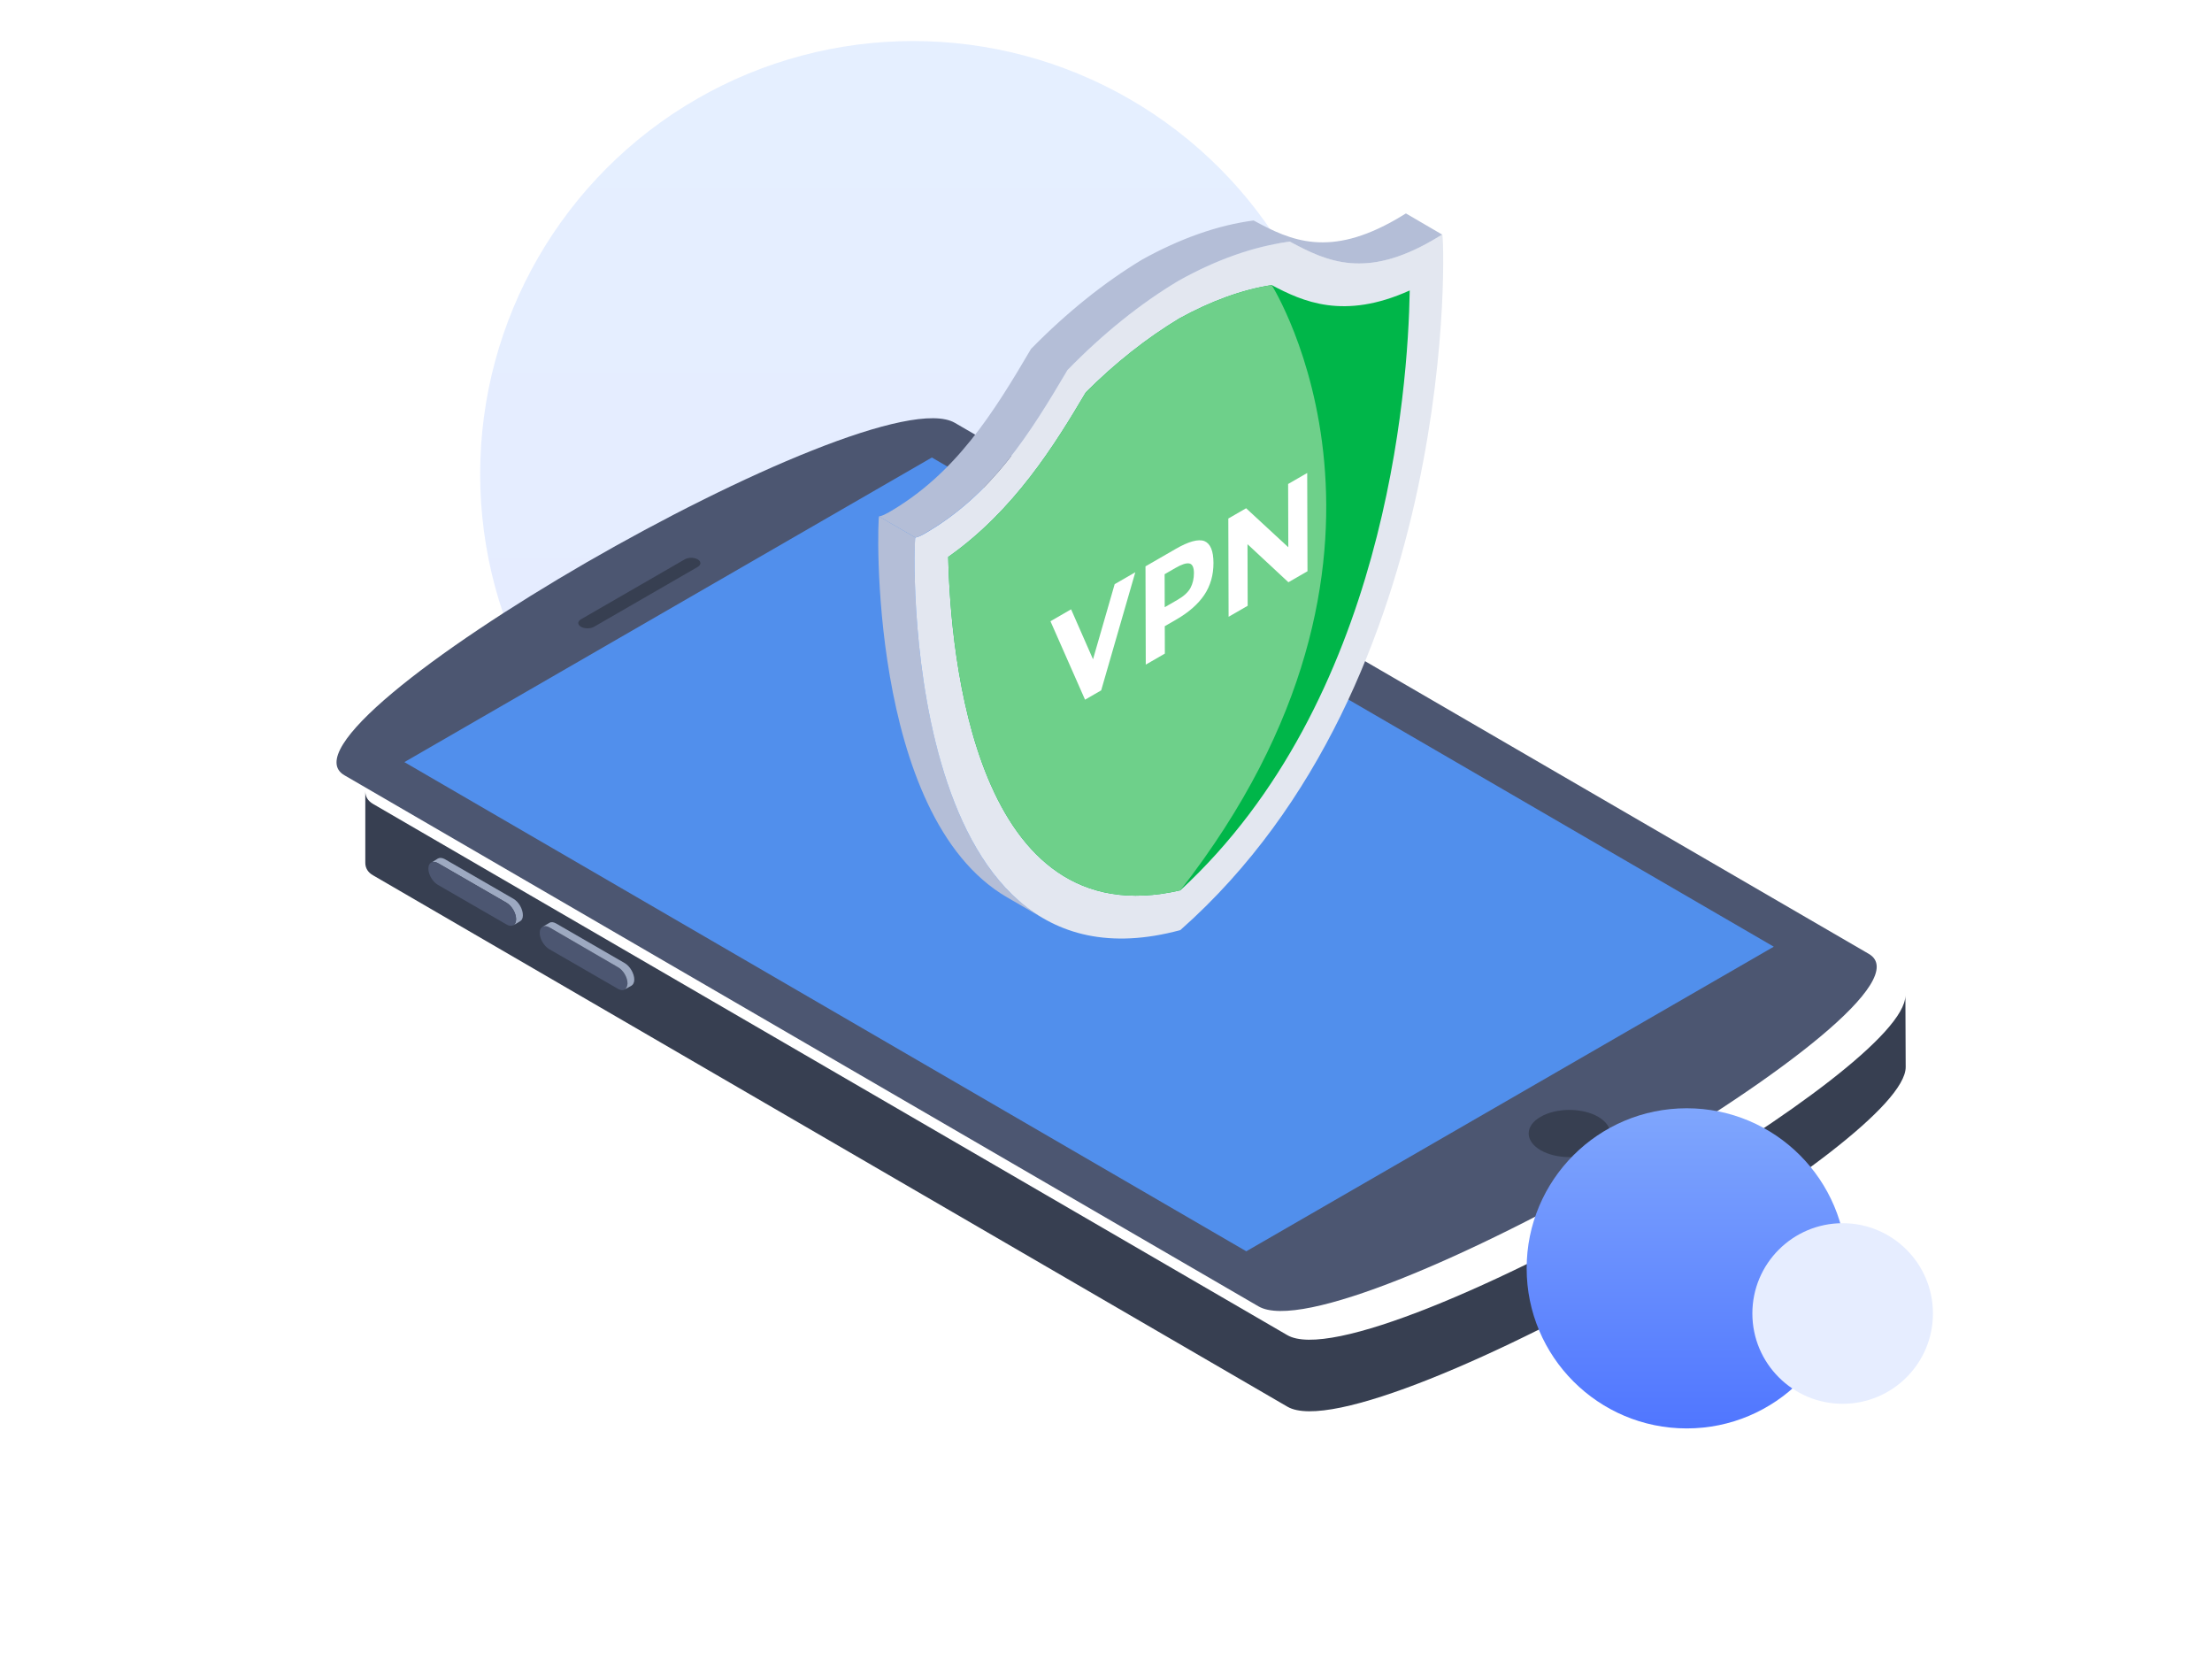 <svg width="539" height="403" viewBox="0 0 539 403" fill="none" xmlns="http://www.w3.org/2000/svg">
<circle cx="222.5" cy="115.5" r="105.5" fill="url(#paint0_linear_6_1638)" fill-opacity="0.1"/>
<g filter="url(#filter0_d_6_1638)">
<path d="M457.36 252.977C457.36 261.958 428.856 282.904 396.361 301.649C359.234 323.096 316.905 341.625 306.715 335.71L83.938 206.268C82.655 205.554 82.014 204.486 82.014 203.206V185.745C82.014 187.026 82.584 188.098 83.938 188.88L306.644 318.253C316.834 324.238 359.163 305.709 396.361 284.261C428.713 265.52 457.289 244.567 457.289 235.516L457.36 252.977Z" fill="#373F51"/>
</g>
<path d="M396.361 284.261C359.163 305.709 316.834 324.238 306.643 318.253L83.938 188.881C73.676 182.965 105.744 158.522 142.942 137.004C180.14 115.553 222.398 97.097 232.659 103.009L455.365 232.382C465.626 238.366 433.488 262.74 396.361 284.261Z" fill="#4C5671"/>
<path d="M141.586 150.863C140.676 151.389 140.673 152.178 141.575 152.702C142.433 153.201 143.839 153.227 144.749 152.702L170 138.123C170.91 137.598 170.869 136.783 170.011 136.284C169.108 135.76 167.747 135.759 166.837 136.285L141.586 150.863Z" fill="#373F51"/>
<path d="M375.385 272.088C371.517 274.321 371.542 277.972 375.384 280.205C379.271 282.464 385.53 282.464 389.397 280.232C393.31 277.973 393.33 274.347 389.443 272.088C385.6 269.855 379.297 269.829 375.385 272.088Z" fill="#373F51"/>
<path d="M98.534 185.669L303.684 304.845L432.215 230.638L227.065 111.461L98.534 185.669Z" fill="#518FEC"/>
<path d="M133.836 225.938C132.572 225.208 131.515 225.81 131.511 227.263C131.507 228.716 132.557 230.501 133.821 231.231L150.59 240.912C151.855 241.642 152.882 241.057 152.886 239.604C152.89 238.151 151.87 236.35 150.605 235.62L133.836 225.938Z" fill="#4C5671"/>
<path d="M133.859 224.842L132.208 225.786C132.633 225.549 133.199 225.549 133.859 225.926L150.598 235.64C151.871 236.347 152.908 238.138 152.908 239.6C152.862 240.307 152.626 240.827 152.201 241.062L153.899 240.121C154.276 239.883 154.559 239.365 154.559 238.658C154.559 237.196 153.521 235.405 152.248 234.65L135.509 224.982C134.849 224.607 134.283 224.559 133.859 224.842Z" fill="#9DA9C1"/>
<path d="M105.345 210.003C105.722 209.909 106.194 210.003 106.713 210.284L123.452 219.952C124.725 220.707 125.762 222.498 125.762 223.96C125.762 224.667 125.479 225.185 125.102 225.422L126.753 224.43C127.177 224.195 127.413 223.677 127.413 222.97C127.413 221.508 126.423 219.715 125.102 218.962L108.363 209.294C107.75 208.965 107.137 208.919 106.713 209.154L105.345 210.003Z" fill="#9DA9C1"/>
<path d="M106.706 210.275C105.442 209.545 104.385 210.147 104.381 211.6C104.376 213.053 105.427 214.838 106.691 215.568L123.43 225.232C124.725 225.979 125.752 225.394 125.756 223.941C125.76 222.488 124.74 220.687 123.445 219.939L106.706 210.275Z" fill="#4C5671"/>
<circle cx="411" cy="309" r="39" fill="url(#paint1_linear_6_1638)"/>
<circle cx="449" cy="320" r="22" fill="#E6EDFF"/>
<path d="M254.218 223.73L245.365 218.591C211.289 198.788 213.801 126.039 214.194 125.818L223.047 130.957C222.655 131.178 220.142 203.926 254.218 223.73Z" fill="#B4BED7"/>
<path d="M351.431 57.125C351.954 56.532 356.398 165.767 287.613 226.594C218.739 245.244 222.556 131.233 223.047 130.957C223.859 130.82 224.621 130.401 225.369 129.969C241.678 120.553 250.89 105.804 260.097 90.138C268.798 81.213 277.978 73.898 287.164 68.385C296.388 63.27 305.579 59.977 314.303 58.842C323.534 63.862 332.829 67.927 349.142 58.508C349.89 58.077 350.654 57.615 351.431 57.125Z" fill="#E3E7F0"/>
<path d="M351.412 57.148C350.67 57.603 349.871 58.06 349.128 58.517C332.856 67.938 323.55 63.884 314.301 58.86C305.565 60.003 296.373 63.256 287.181 68.394C277.988 73.875 268.796 81.241 260.117 90.148C250.868 105.791 241.676 120.58 225.347 129.944C224.605 130.398 223.863 130.8 223.063 130.97L214.177 125.825C215.034 125.654 215.776 125.253 216.518 124.854C232.848 115.434 242.04 100.648 251.232 85.002C259.968 76.095 269.103 68.788 278.295 63.249C287.544 58.111 296.737 54.855 305.472 53.714C314.664 58.738 323.971 62.791 340.3 53.371C341.042 52.914 341.784 52.457 342.584 52L351.412 57.148Z" fill="#B4BED7"/>
<path d="M309.878 69.454C302.652 70.563 294.992 73.39 287.373 77.581C279.463 82.356 271.812 88.367 264.567 95.612C257.082 108.283 247.122 124.396 231.052 135.69C231.595 159.668 237.559 228.558 287.622 216.897C337.587 170.808 343.105 95.289 343.51 70.761C327.429 78.032 317.411 73.451 309.878 69.454Z" fill="#00B649"/>
<path d="M309.878 69.454C302.652 70.565 294.992 73.389 287.373 77.582C279.463 82.357 271.813 88.368 264.567 95.614C257.082 108.284 247.122 124.396 231.052 135.689C231.595 159.667 237.559 228.557 287.621 216.896C351.412 135.142 309.878 69.454 309.878 69.454Z" fill="#6ED08A"/>
<path d="M293.478 131.827C294.935 132.427 295.679 134.184 295.687 137.138C295.696 140.091 294.942 142.713 293.448 144.939C291.955 147.165 289.676 149.174 286.592 150.955L283.821 152.555L283.84 159.234L279.19 161.918L279.123 137.98L286.476 133.735C289.673 131.889 291.999 131.266 293.478 131.827ZM290.085 143.228C290.642 142.185 290.93 140.965 290.926 139.577C290.922 138.218 290.539 137.435 289.822 137.282C289.082 137.117 287.964 137.48 286.422 138.37L283.785 139.893L283.807 147.933L286.937 146.127C288.479 145.236 289.528 144.27 290.085 143.228Z" fill="white"/>
<path d="M276.642 139.412L268.327 168.19L264.394 170.461L255.966 151.349L260.996 148.446L266.336 160.617L271.612 142.316L276.642 139.412Z" fill="white"/>
<path d="M318.529 115.229L318.597 139.167L313.947 141.851L303.981 132.581L304.023 147.581L299.374 150.265L299.306 126.327L303.642 123.824L313.923 133.323L313.879 117.913L318.529 115.229Z" fill="white"/>
<defs>
<filter id="filter0_d_6_1638" x="57.014" y="160.745" width="439.346" height="215.08" filterUnits="userSpaceOnUse" color-interpolation-filters="sRGB">
<feFlood flood-opacity="0" result="BackgroundImageFix"/>
<feColorMatrix in="SourceAlpha" type="matrix" values="0 0 0 0 0 0 0 0 0 0 0 0 0 0 0 0 0 0 127 0" result="hardAlpha"/>
<feOffset dx="7" dy="7"/>
<feGaussianBlur stdDeviation="16"/>
<feComposite in2="hardAlpha" operator="out"/>
<feColorMatrix type="matrix" values="0 0 0 0 0 0 0 0 0 0 0 0 0 0 0 0 0 0 0.14 0"/>
<feBlend mode="normal" in2="BackgroundImageFix" result="effect1_dropShadow_6_1638"/>
<feBlend mode="normal" in="SourceGraphic" in2="effect1_dropShadow_6_1638" result="shape"/>
</filter>
<linearGradient id="paint0_linear_6_1638" x1="222.5" y1="10" x2="222.5" y2="221" gradientUnits="userSpaceOnUse">
<stop stop-color="#0067FF"/>
<stop offset="1" stop-color="#0038FF"/>
</linearGradient>
<linearGradient id="paint1_linear_6_1638" x1="411" y1="270" x2="411" y2="348" gradientUnits="userSpaceOnUse">
<stop stop-color="#7FA6FD"/>
<stop offset="1" stop-color="#5076FF"/>
</linearGradient>
</defs>
</svg>
